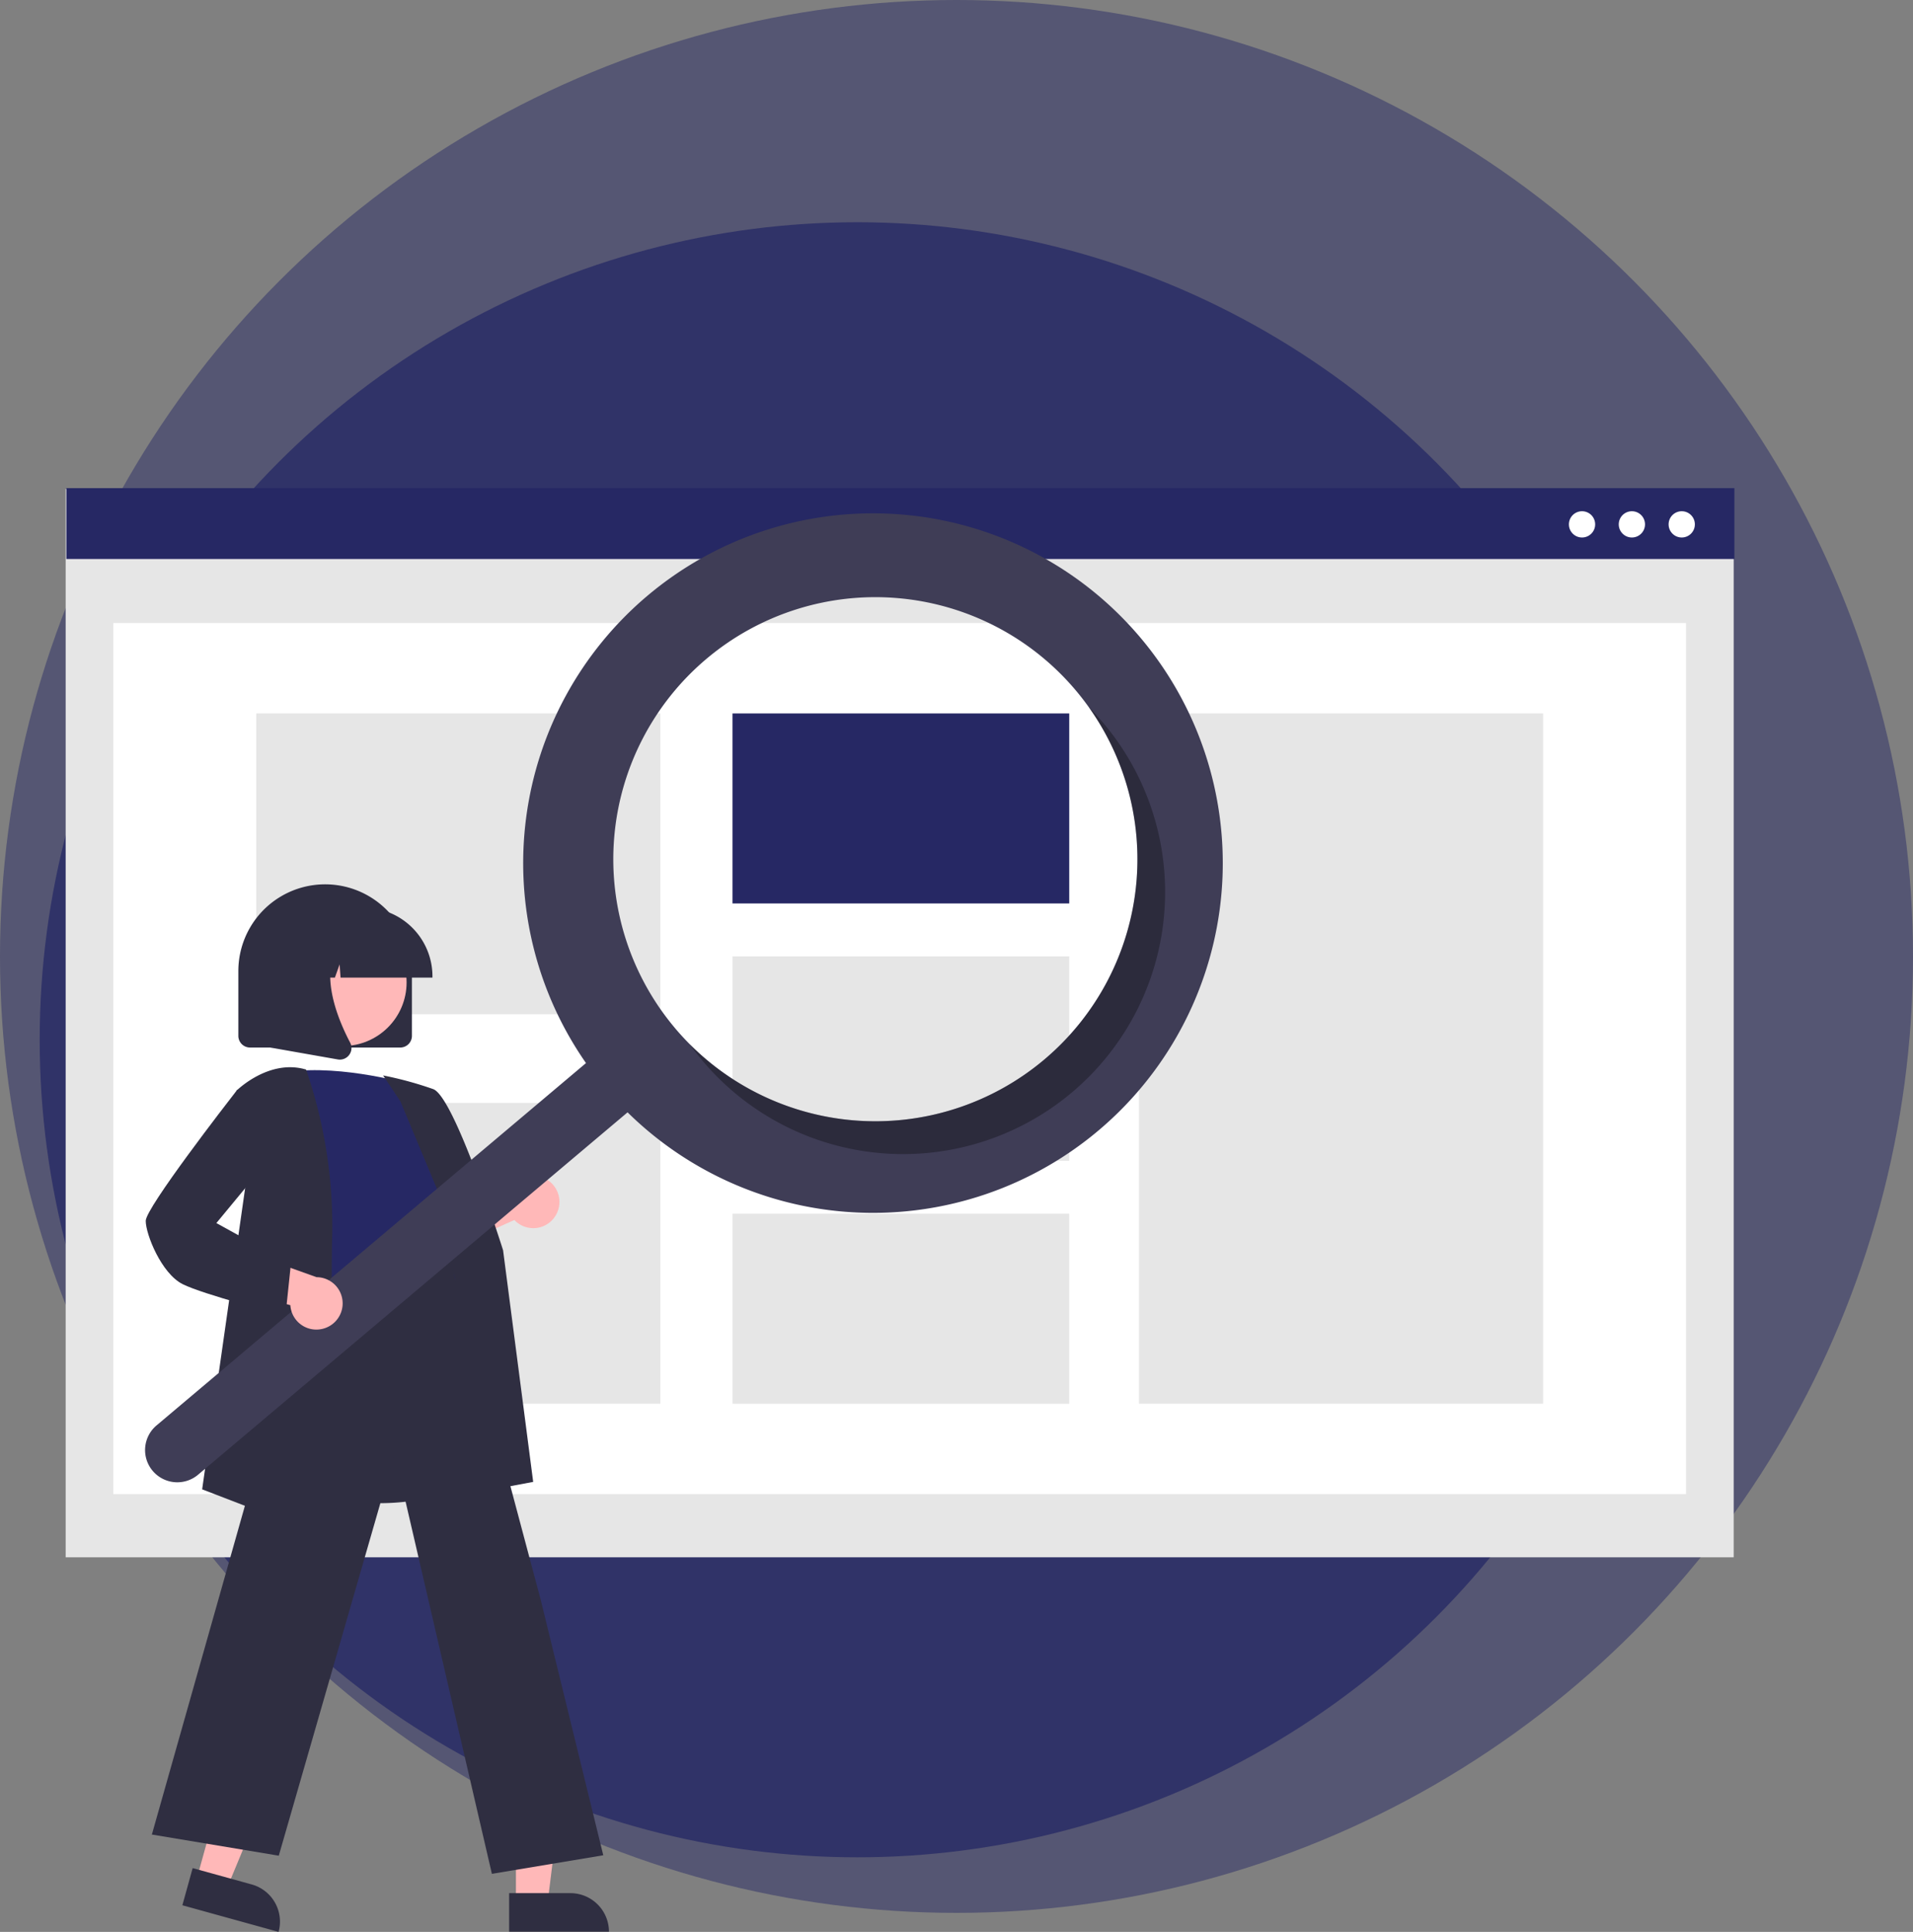 <svg id="start_obrazek" xmlns="http://www.w3.org/2000/svg" width="482" height="486.794" viewBox="0 0 482 486.794">
  <rect x="0" y="0" width="482" height="486.794" fill="#808080" stroke="none"/>
  <circle id="Ellipse_5" data-name="Ellipse 5" cx="241" cy="241" r="241" fill="rgba(38,40,100,0.47)"/>
  <circle id="Ellipse_6" data-name="Ellipse 6" cx="206" cy="206" r="206" transform="translate(10 56)" fill="rgba(38,40,100,0.76)"/>
  <g id="Group_3" data-name="Group 3" transform="translate(-26.144 123)">
    <rect id="Rectangle_14" data-name="Rectangle 14" width="420.278" height="269.165" transform="translate(42.687 0.238)" fill="#e6e6e6"/>
    <rect id="Rectangle_15" data-name="Rectangle 15" width="396.242" height="219.481" transform="translate(54.705 33.998)" fill="#fff"/>
    <rect id="Rectangle_16" data-name="Rectangle 16" width="420.278" height="17.855" transform="translate(42.866)" fill="#262864"/>
    <ellipse id="Ellipse_1" data-name="Ellipse 1" cx="3.309" cy="3.309" rx="3.309" ry="3.309" transform="translate(446.566 5.819)" fill="#fff"/>
    <ellipse id="Ellipse_2" data-name="Ellipse 2" cx="3.309" cy="3.309" rx="3.309" ry="3.309" transform="translate(434.005 5.819)" fill="#fff"/>
    <ellipse id="Ellipse_3" data-name="Ellipse 3" cx="3.309" cy="3.309" rx="3.309" ry="3.309" transform="translate(421.444 5.819)" fill="#fff"/>
    <rect id="Rectangle_17" data-name="Rectangle 17" width="101.816" height="173.935" transform="translate(313.127 56.771)" fill="#e6e6e6"/>
    <rect id="Rectangle_18" data-name="Rectangle 18" width="84.846" height="47.878" transform="translate(210.705 56.771)" fill="#262864"/>
    <rect id="Rectangle_19" data-name="Rectangle 19" width="84.846" height="51.514" transform="translate(210.705 117.982)" fill="#e6e6e6"/>
    <rect id="Rectangle_20" data-name="Rectangle 20" width="84.846" height="47.878" transform="translate(210.705 182.829)" fill="#e6e6e6"/>
    <rect id="Rectangle_21" data-name="Rectangle 21" width="101.816" height="75.8" transform="translate(90.708 56.771)" fill="#e6e6e6"/>
    <rect id="Rectangle_22" data-name="Rectangle 22" width="101.816" height="75.8" transform="translate(90.708 154.906)" fill="#e6e6e6"/>
    <path id="Path_1" data-name="Path 1" d="M799.446,361.829V345.51a21.867,21.867,0,1,0-43.734,0v16.319a2.941,2.941,0,0,0,2.937,2.937h37.859A2.941,2.941,0,0,0,799.446,361.829Z" transform="translate(-669.514 -223.812)" fill="#2f2e41"/>
    <path id="Path_2" data-name="Path 2" d="M563.462,520.96l7.713,2.135,11.9-28.733-11.383-3.15Z" transform="translate(-487.732 -170.576)" fill="#ffb8b8"/>
    <path id="Path_3" data-name="Path 3" d="M9.717,9.717H25.151V0H0A9.717,9.717,0,0,0,9.718,9.717Z" transform="translate(96.334 363.794) rotate(-164.53)" fill="#2f2e41"/>
    <path id="Path_4" data-name="Path 4" d="M452.236,529.454h8l3.807-30.867H452.235Z" transform="translate(-296.097 -173.137)" fill="#ffb8b8"/>
    <path id="Path_5" data-name="Path 5" d="M449.857,542.372H434.424v9.717h25.151A9.717,9.717,0,0,0,449.857,542.372Z" transform="translate(-279.999 -188.341)" fill="#2f2e41"/>
    <path id="Path_6" data-name="Path 6" d="M730.073,446.682a6.564,6.564,0,0,1-10.047.6l-21.273,9.568,1.935-11.966,19.9-7.251a6.6,6.6,0,0,1,9.48,9.05Z" transform="translate(-564.284 -262.87)" fill="#ffb8b8"/>
    <path id="Path_7" data-name="Path 7" d="M745.406,517.292c6.684,0,13.6-1,19.418-3.957a25.075,25.075,0,0,0,12.865-15.382c3.03-9.595-.79-19.021-4.485-28.137-2.29-5.649-4.452-10.984-5.013-16.243l-.2-1.867c-.874-8.386-1.629-15.629-5.807-18.345-2.166-1.408-5.078-1.488-8.9-.246l-35.93,11.672,1.321,68.205.218.073A95.413,95.413,0,0,0,745.406,517.292Z" transform="translate(-623.817 -261.523)" fill="#2f2e41"/>
    <path id="Path_8" data-name="Path 8" d="M770.271,399.081s-17.624-5.222-31.332-3.264c0,0,7.833,43.081,5.222,57.442s45.366,5.548,35.575-8.159l-3.264-16.319s6.527-6.527.653-14.36Z" transform="translate(-640.177 -248.722)" fill="#262864"/>
    <path id="Path_9" data-name="Path 9" d="M724.991,503.908l21.721-4.073-7.583-58.36c-.51-1.629-12.257-38.605-17.593-40.606a91.071,91.071,0,0,0-11.858-3.294l-.773-.155,4.355,6.533L730.6,445.5Z" transform="translate(-586.228 -249.432)" fill="#2f2e41"/>
    <path id="Path_10" data-name="Path 10" d="M767.522,622.133l28.065-4.677-15.75-64.311L756.4,465.2l-.231,1.562c-.018.116-2.208,11.606-34.694,6.508l-.286-.045-.079.278L681.848,612.232l31.978,5.33,29.166-101.22Z" transform="translate(-617.441 -272.967)" fill="#2f2e41"/>
    <path id="Path_11" data-name="Path 11" d="M818.54,513.727l-.017-.494c-.02-.548-1.95-55.074-1.306-77a120.957,120.957,0,0,0-6.548-41.248l-.058-.153-.157-.045c-9.217-2.633-17.212,5.225-17.292,5.305l-.112.112,2.625,21.656-11.238,78.748Z" transform="translate(-707.358 -248.329)" fill="#2f2e41"/>
    <ellipse id="Ellipse_4" data-name="Ellipse 4" cx="16.032" cy="16.032" rx="16.032" ry="16.032" transform="translate(96.526 108.51)" fill="#ffb8b8"/>
    <path id="Path_12" data-name="Path 12" d="M785.646,349.941a17.317,17.317,0,0,0-17.3-17.3h-3.264a17.317,17.317,0,0,0-17.3,17.3v.326h6.9l2.352-6.587.47,6.587h3.565l1.187-3.324.237,3.324h23.15Z" transform="translate(-650.542 -226.937)" fill="#2f2e41"/>
    <path id="Path_13" data-name="Path 13" d="M798.886,373.579a2.894,2.894,0,0,0,.23-3.073c-3.459-6.578-8.3-18.734-1.874-26.23l.462-.539h-18.66v28.016L796,374.744a3,3,0,0,0,.52.046,2.925,2.925,0,0,0,2.37-1.211Z" transform="translate(-684.75 -230.79)" fill="#2f2e41"/>
    <path id="Path_14" data-name="Path 14" d="M569.187,201.2a88.134,88.134,0,1,1-5,130.159l-108.106,91.22a8.121,8.121,0,1,1-10.487-12.4l.012-.01,108.107-91.22A88.138,88.138,0,0,1,569.187,201.2Zm6.969,108.962a66.03,66.03,0,1,0,7.883-93.048h0A66.03,66.03,0,0,0,576.157,310.157Z" transform="translate(-379.922 -174.077)" fill="#3f3d56"/>
    <path id="Path_15" data-name="Path 15" d="M554.352,344.031a66.034,66.034,0,0,0,11.2-88.766q1.894,1.907,3.662,3.995a66.03,66.03,0,1,1-100.93,85.165q-1.763-2.091-3.321-4.282A66.034,66.034,0,0,0,554.352,344.031Z" transform="translate(-265.07 -200.068)" opacity="0.3"/>
    <path id="Path_16" data-name="Path 16" d="M813.028,484.511a6.564,6.564,0,0,1-8.11-5.961l-22.476-6.239,9.136-7.965,19.943,7.146a6.6,6.6,0,0,1,1.506,13.02Z" transform="translate(-705.618 -272.672)" fill="#ffb8b8"/>
    <path id="Path_17" data-name="Path 17" d="M837.637,459.885,839,446.892,820.23,436.533l12.241-14.817-2-16.645-4.974-2.132-.155.2C823,406.154,802.43,432.7,802.43,435.976c0,3.37,3.935,13.266,9.319,15.958,5.193,2.6,24.694,7.643,25.521,7.857Z" transform="translate(-739.568 -251.348)" fill="#2f2e41"/>
  </g>
</svg>
